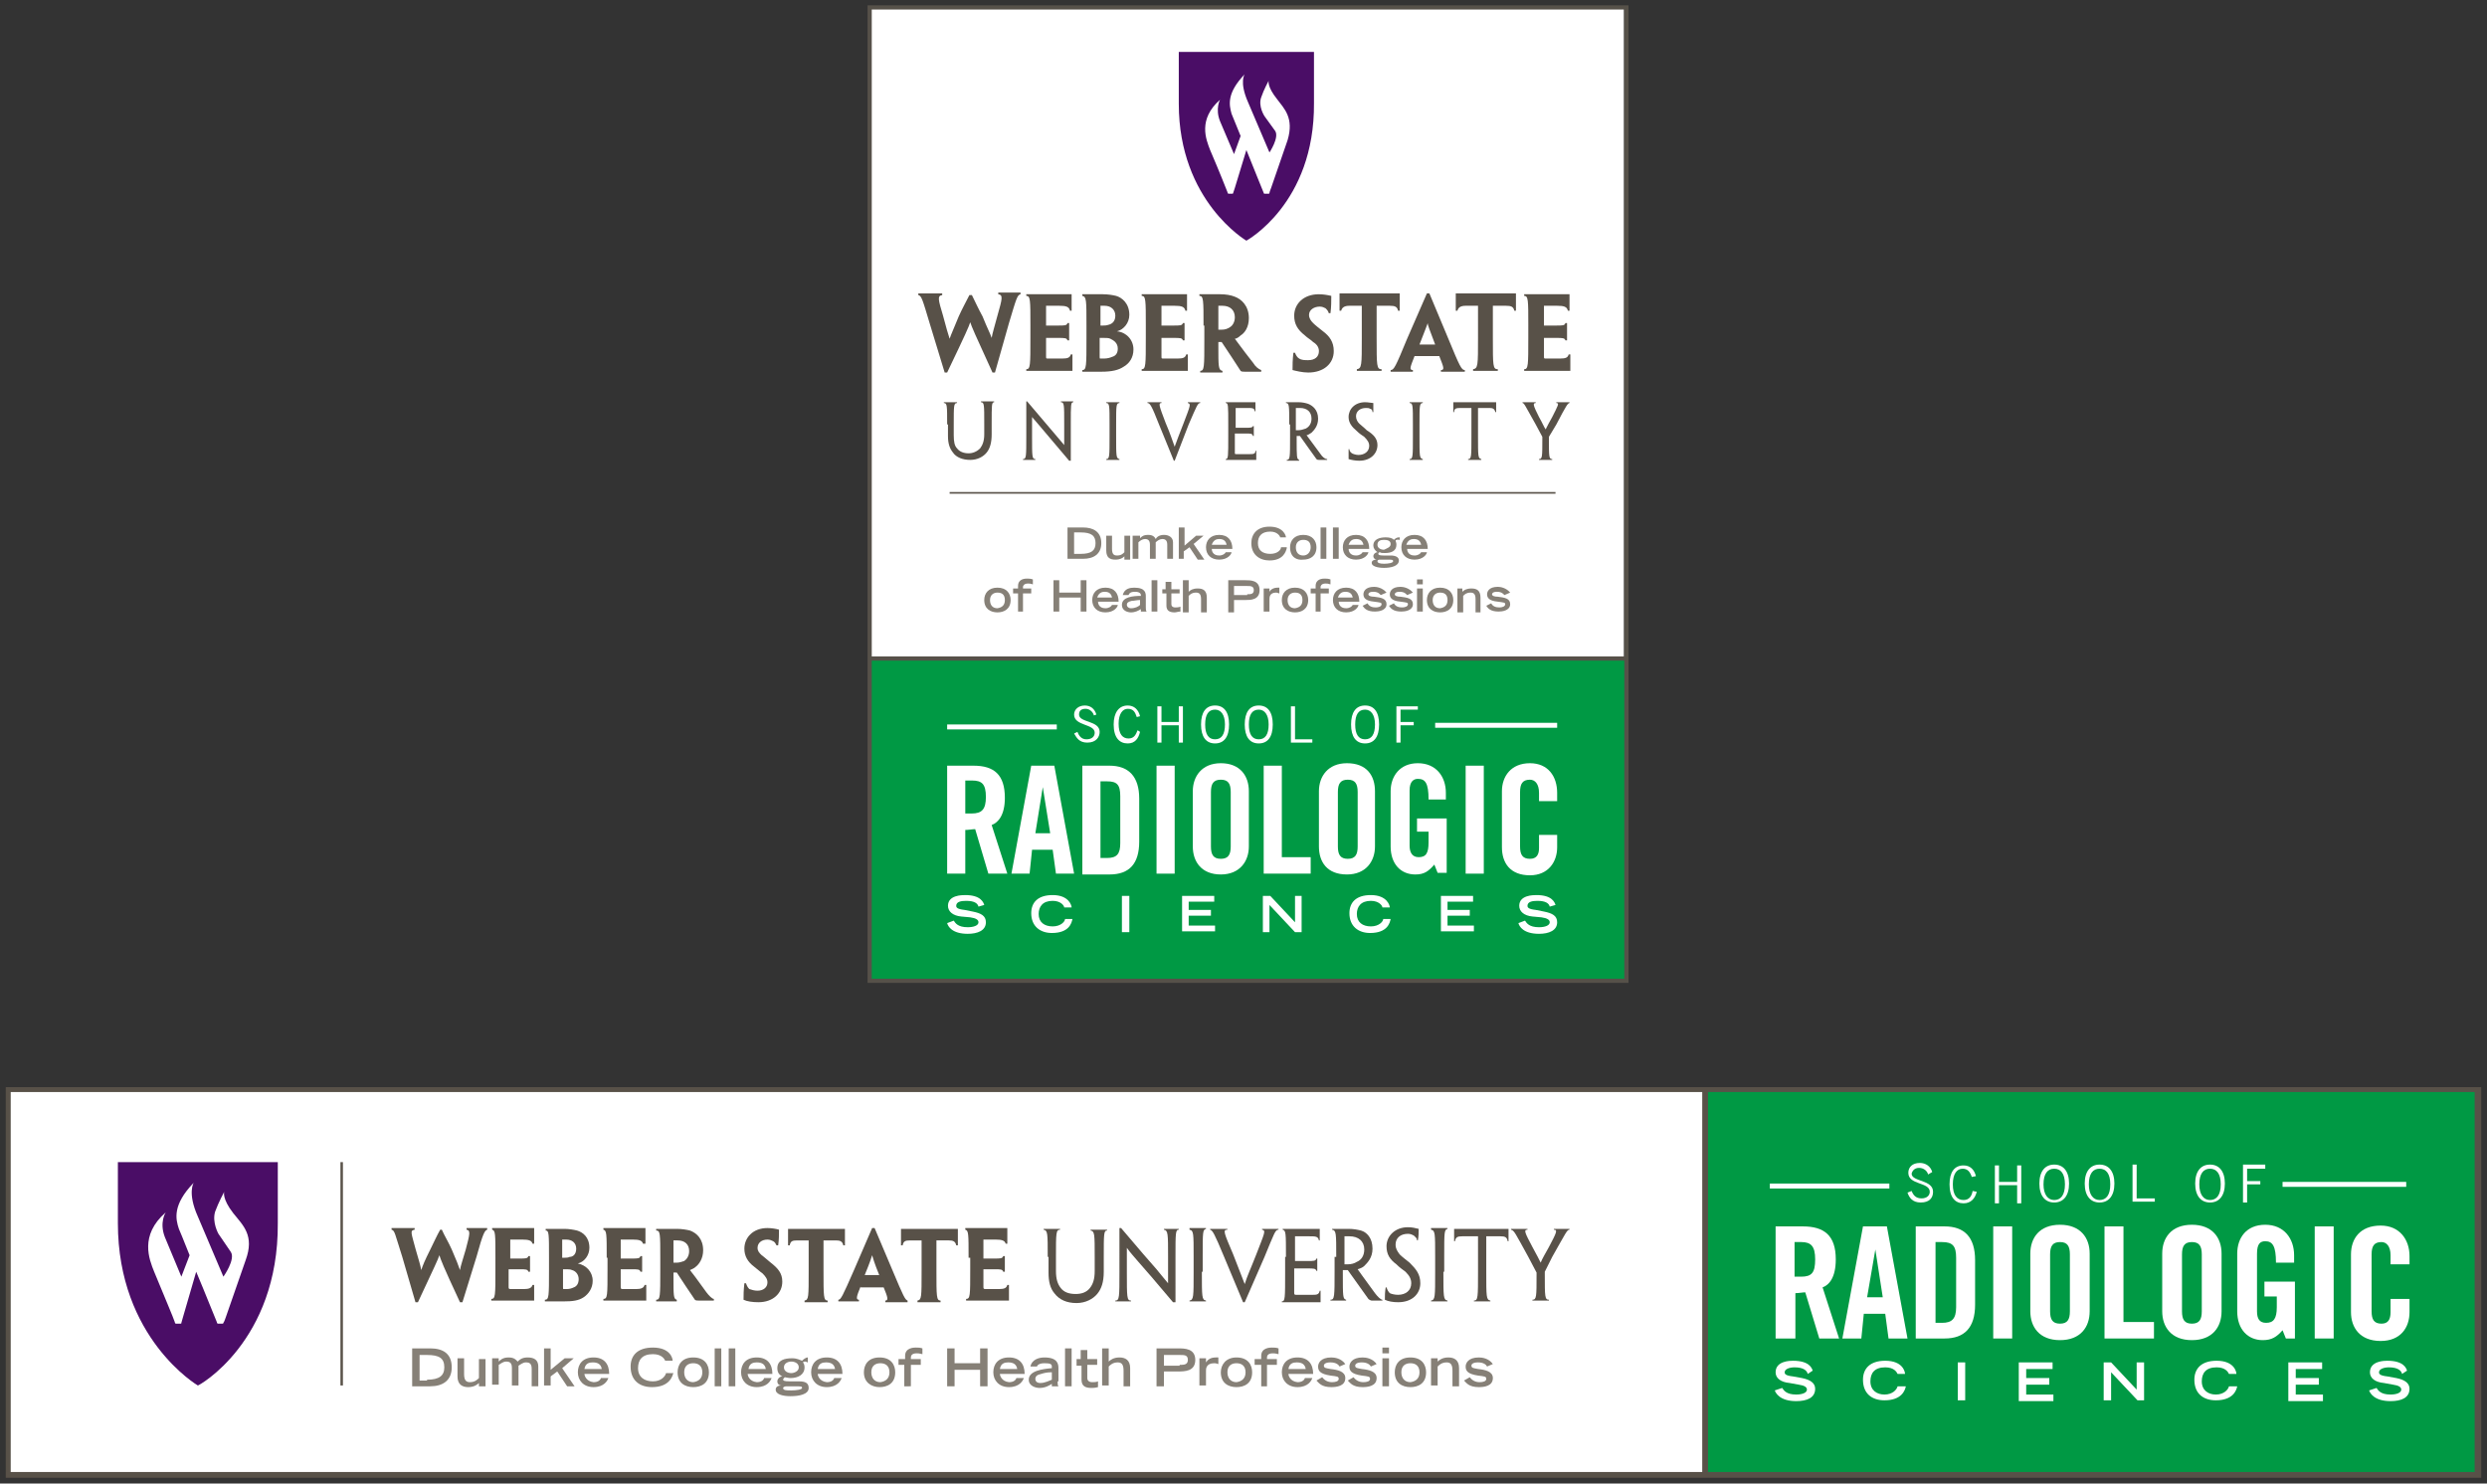 <?xml version="1.0" encoding="utf-8"?>
<!-- Generator: Adobe Illustrator 21.1.0, SVG Export Plug-In . SVG Version: 6.00 Build 0)  -->
<svg version="1.1" id="Layer_1" xmlns="http://www.w3.org/2000/svg" xmlns:xlink="http://www.w3.org/1999/xlink" x="0px" y="0px"
	 viewBox="0 0 301.7 180" style="enable-background:new 0 0 301.7 180;" xml:space="preserve">
<rect x="0" y="0" width="301.7" height="180" fill="#333333" stroke="none"/>
<style type="text/css">
	.st0{fill:#FFFFFF;}
	.st1{fill:#009944;}
	.st2{fill:#585148;}
	.st3{fill:#4A0D66;}
	.st4{fill:#868077;}
	.st5{fill:none;stroke:#565149;stroke-width:0.509;stroke-miterlimit:10;}
</style>
<g>
	<g>
		<rect x="1" y="132.2" class="st0" width="299.6" height="46.8"/>
	</g>
	<g>
		<rect x="206.8" y="132.2" class="st1" width="93.8" height="46.8"/>
	</g>
	<g>
		<g>
			<g>
				<g>
					<rect x="41.3" y="141" class="st2" width="0.3" height="27.1"/>
				</g>
			</g>
			<g>
				<path class="st3" d="M33.7,148.4V141H14.3v7.4c0,14,9.7,19.7,9.7,19.7l0,0C24,168.2,33.8,162.8,33.7,148.4L33.7,148.4z"/>
			</g>
			<g>
				<path class="st0" d="M28.3,147.2c-1.4-1.8-1.1-2.6-1.1-2.6s-0.7,1.3-1.1,2.4c-0.4,1.3,0.4,2.7,0.4,2.7l1.5,2.2
					c0.6,0.9-0.9,3-0.9,3l-3.1-7.3c-1.3-2.9-0.5-4.1-0.5-4.1c-2.6,2.7-2.2,4.4-1.8,5.6c0,0,0.6,1.4,1.3,3.2l-1,2.6l-2-4.8
					c-0.7-1.8,0.1-3,0.1-3c-3.2,2.8-2,5.7-1.4,7.2c1.4,3.4,2.3,5.5,2.5,6.1c0,0.1,0.1,0.2,0.1,0.2h0.6c0.1,0,0.1,0,0.1-0.1
					c0,0,0.2-0.7,0.2-0.7l1.6-5.5c1.1,2.6,2.4,5.9,2.5,6.1c0,0.1,0.1,0.2,0.1,0.2H27c0,0,0.1,0,0.1-0.1c0.1-0.1,0.3-0.7,0.3-0.7
					l2.4-6.9C30.9,149.9,29.5,148.7,28.3,147.2z"/>
			</g>
			<g>
				<g>
					<path class="st2" d="M56.1,158h-0.3c-2.1-4.5-2.3-5.1-2.5-5.7h0c-0.2,0.6-0.5,1.2-2.6,5.7h-0.3l-1.6-5.5
						c-0.9-2.8-0.9-3.2-1.3-3.3v-0.2c0.3,0,0.7,0,1.3,0c0.5,0,0.9,0,1.5,0v0.2c-0.6,0.1-0.4,0.4,0.1,2.3c0.4,1.4,0.6,2,0.7,2.6h0
						c0.2-0.6,0.4-1.1,1.1-2.5c0.4-0.8,0.8-1.7,1.2-2.4h0.2c0.3,0.7,0.8,1.5,1.2,2.4c0.6,1.4,0.8,1.9,1,2.5h0
						c0.1-0.6,0.3-1.1,0.7-2.5c0.5-1.9,0.6-2.3,0.1-2.4v-0.2c0.4,0,0.8,0,1.3,0c0.5,0,0.9,0,1.2,0v0.2c-0.3,0.1-0.5,0.4-1.3,3.3
						L56.1,158z"/>
				</g>
				<g>
					<path class="st2" d="M60.1,152.6c0-2.9,0-3.3-0.4-3.4v-0.2c0.4,0,1.3,0,2.4,0c1,0,2,0,2.7,0c0,0.5,0,1.1,0,1.9h-0.2
						c-0.1-0.4-0.5-0.5-1.2-0.5h-1.5v2.3H63c0.8,0,1,0,1.1-0.3h0.2c0,0.3,0,0.6,0,0.9c0,0.3,0,0.6,0,1h-0.2
						c-0.1-0.3-0.3-0.3-1.1-0.3h-1.3v2.1c0,0.2,0,0.3,0.2,0.3c0.6,0,1.2,0,1.7,0c0.5,0,0.9-0.1,1-0.5h0.2c0,0.8,0,1.3,0,1.9
						c-0.8,0-1.7,0-2.5,0c-1.2,0-2.3,0-2.7,0v-0.2c0.5,0,0.5-0.4,0.5-3.6V152.6z"/>
				</g>
				<g>
					<path class="st2" d="M71.9,155.4c0,0.9-0.5,1.6-1.1,2c-0.6,0.4-1.3,0.5-2.5,0.5c-0.4,0-0.8,0-1.2,0c-0.2,0-0.6,0-1,0v-0.2
						c0.5,0,0.5-0.4,0.5-3.6v-1.5c0-2.9,0-3.3-0.4-3.3v-0.2c0.3,0,0.7,0,1,0c0.3,0,0.8,0,1.3,0c0.5,0,1.1,0.1,1.5,0.2
						c0.7,0.2,1.5,0.8,1.5,2.1c0,0.9-0.6,1.7-1.4,1.9v0C71.1,153.5,71.9,154.3,71.9,155.4L71.9,155.4z M69.9,151.5
						c0-0.7-0.5-1.1-1.2-1.1c-0.2,0-0.4,0-0.5,0v2.2c0.1,0,0.2,0,0.3,0c0.2,0,0.4,0,0.6-0.1C69.5,152.5,69.9,152.2,69.9,151.5
						L69.9,151.5z M70.2,155.2c0-0.6-0.4-1-0.8-1.1c-0.2-0.1-0.5-0.1-0.7-0.1c-0.1,0-0.3,0-0.4,0v2.2c0,0.2,0,0.2,0.1,0.2
						c0.1,0,0.3,0,0.4,0c0.3,0,0.6-0.1,0.8-0.2C69.9,156.1,70.2,155.8,70.2,155.2L70.2,155.2z"/>
				</g>
				<g>
					<path class="st2" d="M73.6,152.6c0-2.9,0-3.3-0.4-3.4v-0.2c0.4,0,1.3,0,2.4,0c1,0,2,0,2.7,0c0,0.5,0,1.1,0,1.9H78
						c-0.1-0.4-0.5-0.5-1.2-0.5h-1.5v2.3h1.3c0.8,0,1,0,1.1-0.3h0.2c0,0.3,0,0.6,0,0.9c0,0.3,0,0.6,0,1h-0.2
						c-0.1-0.3-0.3-0.3-1.1-0.3h-1.3v2.1c0,0.2,0,0.3,0.2,0.3c0.6,0,1.2,0,1.7,0c0.5,0,0.9-0.1,1-0.5h0.2c0,0.8,0,1.3,0,1.9
						c-0.8,0-1.7,0-2.5,0c-1.2,0-2.3,0-2.7,0v-0.2c0.5,0,0.5-0.4,0.5-3.6V152.6z"/>
				</g>
				<g>
					<path class="st2" d="M80.1,152.6c0-2.9,0-3.3-0.5-3.3v-0.2c0.3,0,0.7,0,1.2,0c0.3,0,0.9,0,1.3,0c0.6,0,1.2,0.1,1.6,0.2
						c0.8,0.3,1.6,1,1.6,2.4c0,1-0.5,1.7-0.9,2c-0.2,0.2-0.5,0.3-0.7,0.4v0c0.4,0.5,0.7,0.9,2,2.7c0.3,0.4,0.7,0.8,0.9,0.8v0.2h-1
						h-0.8c-0.2,0-0.4,0-0.5-0.1c-0.7-1-1.4-2.1-2.2-3.3c-0.1,0-0.3,0-0.4,0v0.5c0,2.3,0,2.7,0.4,2.8v0.2c-0.3,0-0.8,0-1.2,0
						c-0.5,0-1,0-1.3,0v-0.2c0.5,0,0.5-0.4,0.5-3.6V152.6z M83.6,151.8c0-0.8-0.5-1.3-1.4-1.3c-0.2,0-0.4,0-0.5,0v2.7
						c0.1,0,0.2,0,0.4,0c0.3,0,0.6-0.1,0.9-0.2C83.3,152.8,83.6,152.4,83.6,151.8L83.6,151.8z"/>
				</g>
				<g>
					<path class="st2" d="M94.9,155.5c0,1.4-1.1,2.5-2.9,2.5c-0.7,0-1.4-0.1-1.8-0.3c0-0.6,0-1.1,0.1-2h0.2c0.1,0.3,0.2,0.5,0.4,0.7
						c0.3,0.1,0.6,0.2,1,0.2c0.7,0,1.2-0.4,1.2-1c0-0.4-0.2-0.7-0.6-1.1c-0.3-0.2-0.6-0.5-1-0.8c-0.8-0.6-1.2-1.3-1.2-2.2
						c0-1.3,1-2.5,2.8-2.5c0.5,0,1.1,0.1,1.4,0.2c0,0.6,0,1.2-0.1,1.9h-0.2c-0.1-0.2-0.2-0.4-0.4-0.5c-0.2-0.1-0.4-0.2-0.7-0.2
						c-0.7,0-1.2,0.4-1.2,1c0,0.4,0.2,0.6,0.5,0.9c0.3,0.2,0.6,0.5,1.1,0.9C94.4,153.9,94.9,154.5,94.9,155.5L94.9,155.5z"/>
				</g>
				<g>
					<path class="st2" d="M98.2,150.5h-1.5c-0.6,0-0.8,0.1-0.9,0.6h-0.2c0-0.7,0-1.4,0-2c0.9,0,2,0,2.8,0h1.3c1,0,2,0,2.8,0v2h-0.2
						c-0.1-0.5-0.4-0.6-0.9-0.6h-1.5v3.7c0,3.1,0,3.6,0.5,3.6v0.2c-0.4,0-0.9,0-1.4,0c-0.5,0-1.1,0-1.4,0v-0.2
						c0.5-0.1,0.5-0.4,0.5-3.6V150.5z"/>
				</g>
				<g>
					<path class="st2" d="M104.4,156.1c-0.5,1.2-0.6,1.6-0.2,1.6v0.2c-0.4,0-0.9,0-1.3,0c-0.6,0-1,0-1.2,0v-0.2
						c0.3,0,0.5-0.4,1.9-3.6l2.2-5.1h0.3l2.2,5.2c1.3,3.1,1.5,3.5,1.8,3.6v0.2c-0.3,0-0.7,0-1.2,0c-0.5,0-1,0-1.5,0v-0.2
						c0.4,0,0.3-0.4-0.2-1.6H104.4z M106.7,154.8L106.7,154.8c-0.7-1.7-0.8-2.2-0.9-2.5h0c-0.1,0.3-0.2,0.7-0.9,2.4l0,0H106.7z"/>
				</g>
				<g>
					<path class="st2" d="M111.9,150.5h-1.5c-0.6,0-0.8,0.1-0.9,0.6h-0.2c0-0.7,0-1.4,0-2c0.9,0,2,0,2.8,0h1.3c1,0,2,0,2.8,0v2H116
						c-0.1-0.5-0.4-0.6-0.9-0.6h-1.5v3.7c0,3.1,0,3.6,0.5,3.6v0.2c-0.4,0-0.9,0-1.4,0c-0.5,0-1.1,0-1.4,0v-0.2
						c0.5-0.1,0.5-0.4,0.5-3.6V150.5z"/>
				</g>
				<g>
					<path class="st2" d="M117.5,152.6c0-2.9,0-3.3-0.4-3.4v-0.2c0.4,0,1.3,0,2.4,0c1,0,2,0,2.7,0c0,0.5,0,1.1,0,1.9h-0.2
						c-0.1-0.4-0.5-0.5-1.2-0.5h-1.5v2.3h1.3c0.8,0,1,0,1.1-0.3h0.2c0,0.3,0,0.6,0,0.9c0,0.3,0,0.6,0,1h-0.2
						c-0.1-0.3-0.3-0.3-1.1-0.3h-1.3v2.1c0,0.2,0,0.3,0.2,0.3c0.6,0,1.2,0,1.7,0c0.6,0,0.9-0.1,1-0.5h0.2c0,0.8,0,1.3,0,1.9
						c-0.8,0-1.7,0-2.5,0c-1.2,0-2.3,0-2.7,0v-0.2c0.5,0,0.5-0.4,0.5-3.6V152.6z"/>
				</g>
				<g>
					<path class="st2" d="M127.1,152.5c0-2.9,0-3.2-0.5-3.3v-0.1c0.3,0,0.6,0,1,0c0.4,0,0.7,0,1,0v0.1c-0.5,0-0.5,0.4-0.5,3.3v1.7
						c0,1,0.2,1.6,0.6,2.1c0.4,0.5,1,0.7,1.8,0.7c0.7,0,1.3-0.2,1.7-0.7c0.4-0.5,0.6-1.1,0.6-2.1v-1.6c0-2.9,0-3.2-0.5-3.3v-0.1
						c0.3,0,0.6,0,1,0c0.4,0,0.7,0,1,0v0.1c-0.4,0-0.4,0.4-0.4,3.3v1.7c0,1.3-0.3,2.1-0.8,2.7c-0.5,0.6-1.4,1.1-2.5,1.1
						c-1.2,0-2.1-0.4-2.7-1.2c-0.5-0.6-0.7-1.4-0.7-2.5V152.5z"/>
				</g>
				<g>
					<path class="st2" d="M142.5,158h-0.2c-2.1-2.5-3.4-4-4.2-4.9c-0.5-0.6-0.9-1-1.4-1.7h0v3c0,3,0,3.4,0.5,3.4v0.1
						c-0.3,0-0.6,0-1,0c-0.4,0-0.6,0-0.9,0v-0.1c0.5,0,0.5-0.4,0.5-3.5V149h0.2c2.2,2.6,3.5,4.1,4.3,5c0.5,0.6,0.8,1,1.4,1.7h0v-3.2
						c0-2.8,0-3.2-0.5-3.3v-0.1c0.3,0,0.6,0,0.9,0c0.4,0,0.7,0,0.9,0v0.1c-0.4,0-0.4,0.4-0.4,3.3V158z"/>
				</g>
				<g>
					<path class="st2" d="M145.8,154.3c0,3.1,0,3.4,0.5,3.5v0.1c-0.3,0-0.6,0-1,0c-0.4,0-0.8,0-1,0v-0.1c0.5-0.1,0.5-0.4,0.5-3.5
						v-1.8c0-2.9,0-3.2-0.5-3.3v-0.2c0.2,0,0.6,0,1,0c0.4,0,0.8,0,1,0v0.1c-0.4,0.1-0.4,0.4-0.4,3.3V154.3z"/>
				</g>
				<g>
					<path class="st2" d="M151,158h-0.2l-2.3-5.5c-1.2-2.9-1.4-3.2-1.7-3.3v-0.1c0.2,0,0.5,0,1,0c0.4,0,0.8,0,1.1,0v0.1
						c-0.6,0-0.4,0.4,0.7,3c0.7,1.8,1,2.6,1.4,3.6h0c0.3-1,0.7-1.8,1.4-3.6c1-2.6,1.2-2.9,0.7-3v-0.1c0.3,0,0.7,0,1.1,0
						c0.4,0,0.7,0,0.9,0v0.1c-0.4,0-0.5,0.4-1.7,3.3L151,158z"/>
				</g>
				<g>
					<path class="st2" d="M156,152.5c0-2.9,0-3.2-0.4-3.3v-0.1c0.4,0,1.2,0,2.1,0c0.9,0,1.8,0,2.4,0c0,0.5,0,0.9,0,1.4H160
						c-0.1-0.5-0.4-0.5-1.2-0.5h-1.7v3h1.5c0.8,0,1,0,1.1-0.3h0.1c0,0.2,0,0.5,0,0.7c0,0.3,0,0.5,0,0.8h-0.1
						c-0.1-0.3-0.3-0.3-1.1-0.3h-1.6v2.9c0,0.2,0,0.3,0.2,0.3h2c0.5,0,0.8,0,0.9-0.5h0.1c0,0.4,0,0.9,0,1.4c-0.7,0-1.6,0-2.4,0
						c-1,0-1.8,0-2.3,0v-0.1c0.4,0,0.4-0.4,0.4-3.5V152.5z"/>
				</g>
				<g>
					<path class="st2" d="M162.1,152.5c0-2.9,0-3.2-0.5-3.3v-0.1c0.3,0,0.5,0,0.9,0c0.3,0,0.8,0,1.1,0c0.6,0,1.1,0.1,1.5,0.2
						c0.7,0.2,1.4,0.9,1.4,2.2c0,1.1-0.6,1.7-1,2.1c-0.2,0.2-0.5,0.3-0.8,0.4v0c0.2,0.3,0.5,0.7,2.1,2.9c0.3,0.4,0.7,0.8,0.9,0.8
						v0.1c-0.2,0-0.5,0-0.8,0c-0.2,0-0.3,0-0.5,0c-0.1,0-0.3-0.1-0.4-0.2c-0.7-1-1.5-2.1-2.5-3.5h-0.6v0.5c0,2.7,0,3,0.4,3.1v0.1
						c-0.3,0-0.6,0-0.9,0c-0.4,0-0.7,0-1,0v-0.1c0.5,0,0.5-0.4,0.5-3.5V152.5z M165.5,151.6c0-1-0.7-1.6-1.8-1.6c-0.2,0-0.5,0-0.6,0
						v3.4c0.1,0,0.3,0,0.4,0c0.4,0,0.8-0.1,1.1-0.3C165.1,152.9,165.5,152.4,165.5,151.6L165.5,151.6z"/>
				</g>
				<g>
					<path class="st2" d="M172.3,155.7c0,1.2-0.9,2.3-2.7,2.3c-0.6,0-1.2-0.1-1.6-0.3c0-0.5,0-0.9,0.1-1.5h0.1
						c0.1,0.3,0.2,0.5,0.4,0.7c0.2,0.1,0.6,0.2,1,0.2c0.9,0,1.6-0.5,1.6-1.4c0-0.5-0.2-0.9-0.7-1.4c-0.4-0.3-0.7-0.5-1.1-0.9
						c-0.8-0.6-1.2-1.2-1.2-2.2c0-1.2,1-2.3,2.6-2.3c0.5,0,0.9,0.1,1.3,0.2c0,0.5,0,0.9-0.1,1.4h-0.1c0-0.3-0.2-0.4-0.4-0.6
						c-0.2-0.1-0.4-0.2-0.7-0.2c-0.9,0-1.5,0.5-1.5,1.3c0,0.5,0.2,0.8,0.5,1.2c0.3,0.3,0.7,0.6,1.2,1
						C171.8,154,172.3,154.6,172.3,155.7L172.3,155.7z"/>
				</g>
				<g>
					<path class="st2" d="M175.1,154.3c0,3.1,0,3.4,0.5,3.5v0.1c-0.3,0-0.6,0-1,0c-0.4,0-0.8,0-1,0v-0.1c0.5-0.1,0.5-0.4,0.5-3.5
						v-1.8c0-2.9,0-3.2-0.5-3.3v-0.2c0.2,0,0.6,0,1,0c0.4,0,0.8,0,1,0v0.1c-0.4,0.1-0.4,0.4-0.4,3.3V154.3z"/>
				</g>
				<g>
					<path class="st2" d="M179.1,150h-1.7c-0.6,0-0.8,0.1-0.9,0.6h-0.1v-1.5c0.9,0,2,0,2.8,0h1c0.9,0,2,0,2.8,0v1.5h-0.1
						c-0.1-0.5-0.3-0.6-0.9-0.6h-1.7v4.3c0,3.1,0,3.4,0.5,3.5v0.1c-0.3,0-0.6,0-1,0c-0.4,0-0.8,0-1,0v-0.1c0.5,0,0.5-0.4,0.5-3.5
						V150z"/>
				</g>
				<g>
					<path class="st2" d="M187.4,154.3v0.4c0,2.6,0,3,0.5,3v0.1c-0.3,0-0.6,0-1,0c-0.4,0-0.8,0-1,0v-0.1c0.5,0,0.5-0.4,0.5-3v-0.3
						l-1-1.9c-1.6-2.9-1.7-3.2-2.1-3.3v-0.1c0.1,0,0.5,0,0.9,0c0.4,0,0.8,0,1.1,0v0.1c-0.5,0-0.3,0.4,0.6,2.1c0.5,0.9,0.8,1.5,1,1.9
						h0c0.2-0.5,0.5-1,1-1.9c0.9-1.7,1.1-2.1,0.6-2.1v-0.1c0.3,0,0.7,0,1.1,0c0.4,0,0.7,0,0.8,0v0.1c-0.3,0-0.4,0.3-2.1,3.3
						L187.4,154.3z"/>
				</g>
			</g>
			<g>
				<g>
					<path class="st4" d="M50,163.6h2.2c1.5,0,2.6,0.6,2.6,2.3c0,1.6-1.1,2.3-2.6,2.3H50V163.6z M51.8,167.4c1.5,0,2.1-0.5,2.1-1.5
						c0-1.1-0.6-1.5-2.1-1.5h-0.9v3.1H51.8z"/>
				</g>
				<g>
					<path class="st4" d="M58.9,168.2h-0.8v-0.4c-0.2,0.2-0.6,0.5-1.3,0.5c-0.7,0-1.3-0.3-1.3-1.3v-2.2h0.8v1.9c0,0.7,0.2,1,0.7,1
						c0.6,0,0.9-0.3,1.1-0.5v-2.3h0.8V168.2z"/>
				</g>
				<g>
					<path class="st4" d="M59.7,164.8h0.8v0.4c0.2-0.2,0.5-0.5,1.2-0.5c0.7,0,0.9,0.3,1.1,0.5c0.2-0.2,0.5-0.5,1.2-0.5
						c0.8,0,1.3,0.3,1.3,1.1v2.4h-0.8v-2.1c0-0.6-0.2-0.8-0.7-0.8c-0.4,0-0.7,0.3-0.9,0.4v2.4h-0.8v-2.1c0-0.6-0.2-0.8-0.7-0.8
						c-0.4,0-0.7,0.3-0.9,0.4v2.4h-0.8V164.8z"/>
				</g>
				<g>
					<path class="st4" d="M66,163.6h0.8v2.6l1.7-1.4h1.1l-1.4,1.2l1.5,2.2h-0.9l-1.2-1.8l-0.8,0.6v1.1H66V163.6z"/>
				</g>
				<g>
					<path class="st4" d="M73.8,167.2c-0.1,0.3-0.5,1.1-1.8,1.1c-1.2,0-1.9-0.8-1.9-1.8c0-1,0.6-1.8,1.9-1.8c1.3,0,1.9,0.8,1.9,2h-3
						c0,0.2,0.2,0.9,1.1,1c0.5,0,0.8-0.2,0.9-0.5H73.8z M73,166.1c-0.1-0.6-0.5-0.8-1.1-0.8c-0.4,0-0.9,0.1-1,0.8H73z"/>
				</g>
				<g>
					<path class="st4" d="M81.7,166.5c-0.1,0.5-0.5,1.8-2.6,1.8c-1.5,0-2.6-0.8-2.6-2.5c0-1.3,0.8-2.3,2.7-2.3
						c2.1,0,2.4,1.3,2.4,1.6h-0.9c-0.1-0.2-0.4-0.8-1.5-0.8c-1.3,0-1.8,0.7-1.8,1.7c0,1.1,0.8,1.6,1.8,1.6c1,0,1.5-0.6,1.6-1H81.7z"
						/>
				</g>
				<g>
					<path class="st4" d="M82.2,166.5c0-0.9,0.5-1.8,1.9-1.8c1.4,0,1.9,0.9,1.9,1.8c0,1.4-1,1.8-1.9,1.8
						C83.1,168.3,82.2,167.8,82.2,166.5z M85.2,166.5c0-0.8-0.5-1.1-1.1-1.1c-0.6,0-1.1,0.3-1.1,1.1c0,0.7,0.4,1.2,1.1,1.2
						C84.8,167.6,85.2,167.2,85.2,166.5z"/>
				</g>
				<g>
					<path class="st4" d="M86.7,163.6h0.8v4.6h-0.8V163.6z"/>
				</g>
				<g>
					<path class="st4" d="M88.4,163.6h0.8v4.6h-0.8V163.6z"/>
				</g>
				<g>
					<path class="st4" d="M93.6,167.2c-0.1,0.3-0.5,1.1-1.8,1.1c-1.2,0-1.9-0.8-1.9-1.8c0-1,0.6-1.8,1.9-1.8c1.3,0,1.9,0.8,1.9,2h-3
						c0,0.2,0.2,0.9,1.1,1c0.5,0,0.8-0.2,0.9-0.5H93.6z M92.9,166.1c-0.1-0.6-0.5-0.8-1.1-0.8c-0.4,0-0.9,0.1-1,0.8H92.9z"/>
				</g>
				<g>
					<path class="st4" d="M98,165.3c-0.1,0-0.2-0.1-0.3-0.1c-0.1,0-0.2,0-0.3,0.1c0.1,0.1,0.2,0.3,0.2,0.6c0,0.9-0.8,1.3-1.7,1.3
						c-0.3,0-0.6-0.1-0.7-0.1c-0.1,0.1-0.2,0.2-0.2,0.3c0,0.1,0.1,0.2,0.8,0.2h1.1c0.8,0,1.2,0.2,1.2,0.8c0,0.8-1.2,1-2.2,1
						c-0.9,0-1.8-0.2-1.8-0.8c0-0.4,0.4-0.5,0.7-0.5v0c-0.3,0-0.5-0.2-0.5-0.5c0-0.3,0.3-0.6,0.6-0.6v0c-0.4-0.2-0.6-0.5-0.6-1
						c0-1,0.9-1.2,1.8-1.2c0.6,0,0.9,0.2,1.2,0.3c0.1-0.1,0.4-0.4,0.7-0.4H98V165.3z M95.4,168.2c-0.2,0-0.4,0.1-0.4,0.2
						c0,0.3,0.4,0.3,1,0.3c0.6,0,1.3-0.1,1.3-0.3c0-0.2-0.1-0.2-1-0.2H95.4z M96.9,165.9c0-0.5-0.5-0.7-0.9-0.7
						c-0.4,0-0.9,0.2-0.9,0.7c0,0.5,0.5,0.7,0.9,0.7C96.3,166.6,96.9,166.4,96.9,165.9z"/>
				</g>
				<g>
					<path class="st4" d="M102.1,167.2c-0.1,0.3-0.5,1.1-1.8,1.1c-1.2,0-1.9-0.8-1.9-1.8c0-1,0.6-1.8,1.9-1.8c1.3,0,1.9,0.8,1.9,2
						h-3c0,0.2,0.2,0.9,1.1,1c0.5,0,0.8-0.2,0.9-0.5H102.1z M101.3,166.1c-0.1-0.6-0.5-0.8-1.1-0.8c-0.4,0-0.9,0.1-1,0.8H101.3z"/>
				</g>
				<g>
					<path class="st4" d="M104.8,166.5c0-0.9,0.5-1.8,1.9-1.8c1.4,0,1.9,0.9,1.9,1.8c0,1.4-1,1.8-1.9,1.8
						C105.8,168.3,104.8,167.8,104.8,166.5z M107.9,166.5c0-0.8-0.5-1.1-1.1-1.1c-0.6,0-1.1,0.3-1.1,1.1c0,0.7,0.4,1.2,1.1,1.2
						C107.5,167.6,107.9,167.2,107.9,166.5z"/>
				</g>
				<g>
					<path class="st4" d="M109.7,168.2v-2.6H109v-0.7h0.8v-0.4c0-1,1.1-1,1.3-1c0.3,0,0.5,0,0.8,0.1v0.7c-0.4-0.1-0.5-0.1-0.7-0.1
						c-0.6,0-0.7,0.3-0.7,0.5v0.2h1.2v0.7h-1.2v2.6H109.7z"/>
				</g>
				<g>
					<path class="st4" d="M114.9,163.6h0.9v1.8h3.1v-1.8h0.9v4.6h-0.9v-2h-3.1v2h-0.9V163.6z"/>
				</g>
				<g>
					<path class="st4" d="M124.2,167.2c-0.1,0.3-0.5,1.1-1.8,1.1c-1.2,0-1.9-0.8-1.9-1.8c0-1,0.6-1.8,1.9-1.8c1.3,0,1.9,0.8,1.9,2
						h-3c0,0.2,0.2,0.9,1.1,1c0.5,0,0.8-0.2,0.9-0.5H124.2z M123.4,166.1c-0.1-0.6-0.5-0.8-1.1-0.8c-0.4,0-0.9,0.1-1,0.8H123.4z"/>
				</g>
				<g>
					<path class="st4" d="M128.3,167.6c0,0.2,0,0.5,0.1,0.6h-0.8c0-0.1,0-0.2,0-0.3c-0.3,0.2-0.8,0.5-1.5,0.5c-0.4,0-1.3-0.2-1.3-1
						c0-1.1,1.7-1.3,2.8-1.4v-0.2c0-0.3-0.2-0.4-0.9-0.4c-0.7,0-0.9,0.3-0.9,0.4h-0.8c0.2-0.9,1.1-1.1,1.7-1.1
						c1.6,0,1.7,0.8,1.7,1.3V167.6z M127.5,166.5c-0.5,0-0.9,0.1-1.2,0.2c-0.5,0.1-0.7,0.3-0.7,0.6c0,0.3,0.2,0.5,0.6,0.5
						c0.6,0,1.1-0.3,1.4-0.4V166.5z"/>
				</g>
				<g>
					<path class="st4" d="M129.2,163.6h0.8v4.6h-0.8V163.6z"/>
				</g>
				<g>
					<path class="st4" d="M130.5,164.9h0.6v-1.1h0.8v1.1h1.2v0.7h-1.2v1.6c0,0.2,0.1,0.5,0.6,0.5c0.2,0,0.5,0,0.7-0.1v0.7
						c-0.4,0.1-0.6,0.1-0.8,0.1c-0.7,0-1.2-0.2-1.2-1v-1.7h-0.6V164.9z"/>
				</g>
				<g>
					<path class="st4" d="M133.7,163.6h0.8v1.6c0.2-0.2,0.6-0.5,1.3-0.5c0.7,0,1.3,0.3,1.3,1.3v2.2h-0.8v-1.9c0-0.7-0.2-1-0.7-1
						c-0.6,0-0.9,0.3-1.1,0.5v2.3h-0.8V163.6z"/>
				</g>
				<g>
					<path class="st4" d="M140.3,163.6h2.6c0.8,0,2.1,0,2.1,1.4c0,1.4-1.3,1.4-2.1,1.4h-1.7v1.8h-0.9V163.6z M143.1,165.6
						c0.5,0,1,0,1-0.6c0-0.6-0.4-0.6-1-0.6h-1.9v1.3H143.1z"/>
				</g>
				<g>
					<path class="st4" d="M145.5,164.8h0.8v0.5h0c0.2-0.3,0.5-0.6,1.2-0.6c0.1,0,0.2,0,0.3,0v0.8c-0.1,0-0.2-0.1-0.5-0.1
						c-1,0-1,0.7-1,0.9v1.8h-0.8V164.8z"/>
				</g>
				<g>
					<path class="st4" d="M148.1,166.5c0-0.9,0.6-1.8,1.9-1.8c1.4,0,1.9,0.9,1.9,1.8c0,1.4-1,1.8-1.9,1.8
						C149,168.3,148.1,167.8,148.1,166.5z M151.1,166.5c0-0.8-0.5-1.1-1.1-1.1c-0.6,0-1.1,0.3-1.1,1.1c0,0.7,0.4,1.2,1.1,1.2
						C150.7,167.6,151.1,167.2,151.1,166.5z"/>
				</g>
				<g>
					<path class="st4" d="M153,168.2v-2.6h-0.8v-0.7h0.8v-0.4c0-1,1.1-1,1.3-1c0.3,0,0.5,0,0.8,0.1v0.7c-0.4-0.1-0.5-0.1-0.7-0.1
						c-0.6,0-0.7,0.3-0.7,0.5v0.2h1.2v0.7h-1.2v2.6H153z"/>
				</g>
				<g>
					<path class="st4" d="M159.2,167.2c-0.1,0.3-0.5,1.1-1.8,1.1c-1.2,0-1.9-0.8-1.9-1.8c0-1,0.6-1.8,1.9-1.8c1.3,0,1.9,0.8,1.9,2
						h-3c0,0.2,0.2,0.9,1.1,1c0.5,0,0.8-0.2,0.9-0.5H159.2z M158.4,166.1c-0.1-0.6-0.5-0.8-1.1-0.8c-0.4,0-0.9,0.1-1,0.8H158.4z"/>
				</g>
				<g>
					<path class="st4" d="M162.5,165.8c-0.1-0.2-0.4-0.5-1.1-0.5c-0.6,0-0.8,0.2-0.8,0.4c0,0.3,0.3,0.3,0.8,0.4
						c0.9,0.1,1.8,0.3,1.8,1.1c0,1-1.1,1.1-1.7,1.1c-1.2,0-1.5-0.5-1.8-0.8l0.7-0.4c0.3,0.4,0.7,0.6,1.2,0.6c0.4,0,0.8-0.1,0.8-0.4
						c0-0.3-0.2-0.3-1-0.4c-1.3-0.2-1.5-0.6-1.5-1.1c0-0.4,0.3-1.1,1.6-1.1c0.4,0,1.2,0.1,1.7,0.8L162.5,165.8z"/>
				</g>
				<g>
					<path class="st4" d="M166.3,165.8c-0.1-0.2-0.4-0.5-1.1-0.5c-0.6,0-0.8,0.2-0.8,0.4c0,0.3,0.3,0.3,0.8,0.4
						c0.9,0.1,1.8,0.3,1.8,1.1c0,1-1.1,1.1-1.7,1.1c-1.2,0-1.5-0.5-1.8-0.8l0.7-0.4c0.3,0.4,0.7,0.6,1.2,0.6c0.4,0,0.8-0.1,0.8-0.4
						c0-0.3-0.2-0.3-1-0.4c-1.3-0.2-1.5-0.6-1.5-1.1c0-0.4,0.3-1.1,1.6-1.1c0.4,0,1.2,0.1,1.7,0.8L166.3,165.8z"/>
				</g>
				<g>
					<path class="st4" d="M167.7,163.5h0.8v0.7h-0.8V163.5z M167.7,164.8h0.8v3.4h-0.8V164.8z"/>
				</g>
				<g>
					<path class="st4" d="M169.2,166.5c0-0.9,0.5-1.8,1.9-1.8c1.4,0,1.9,0.9,1.9,1.8c0,1.4-1,1.8-1.9,1.8
						C170.1,168.3,169.2,167.8,169.2,166.5z M172.2,166.5c0-0.8-0.5-1.1-1.1-1.1c-0.6,0-1.1,0.3-1.1,1.1c0,0.7,0.4,1.2,1.1,1.2
						C171.8,167.6,172.2,167.2,172.2,166.5z"/>
				</g>
				<g>
					<path class="st4" d="M173.6,164.8h0.8v0.4c0.2-0.2,0.6-0.5,1.3-0.5c0.7,0,1.3,0.3,1.3,1.3v2.2h-0.8v-1.9c0-0.7-0.2-1-0.7-1
						c-0.6,0-0.9,0.3-1.1,0.5v2.3h-0.8V164.8z"/>
				</g>
				<g>
					<path class="st4" d="M180.4,165.8c-0.1-0.2-0.4-0.5-1.1-0.5c-0.6,0-0.8,0.2-0.8,0.4c0,0.3,0.3,0.3,0.8,0.4
						c0.9,0.1,1.8,0.3,1.8,1.1c0,1-1.1,1.1-1.7,1.1c-1.2,0-1.5-0.5-1.8-0.8l0.7-0.4c0.3,0.4,0.7,0.6,1.2,0.6c0.4,0,0.8-0.1,0.8-0.4
						c0-0.3-0.2-0.3-1-0.4c-1.3-0.2-1.5-0.6-1.5-1.1c0-0.4,0.3-1.1,1.6-1.1c0.4,0,1.2,0.1,1.7,0.8L180.4,165.8z"/>
				</g>
			</g>
		</g>
	</g>
	<g>
		<path class="st2" d="M300.9,179.3H0.7v-47.4h300.3V179.3z M1.3,178.6h298.9v-46.1H1.3V178.6z"/>
	</g>
	<g>
		<rect x="206.5" y="132.2" class="st2" width="0.7" height="46.8"/>
	</g>
	<g>
		<g>
			<g>
				<rect x="214.7" y="143.6" class="st0" width="14.5" height="0.6"/>
			</g>
		</g>
		<g>
			<g>
				<rect x="276.9" y="143.4" class="st0" width="15" height="0.6"/>
			</g>
		</g>
		<g>
			<path class="st0" d="M233.9,142.5c-0.1-0.4-0.5-0.8-1.1-0.8c-0.5,0-0.8,0.3-0.9,0.7c0,1,2.6,0.7,2.6,2.2c0,0.7-0.4,1.3-1.5,1.3
				c-1,0-1.4-0.6-1.6-1.2l0.5-0.2c0.2,0.5,0.5,0.9,1.2,0.9s1-0.4,1-0.8c0-1.2-2.6-0.8-2.6-2.3c0-0.7,0.5-1.2,1.4-1.2
				c0.7,0,1.3,0.4,1.5,1.1L233.9,142.5z"/>
			<path class="st0" d="M239.8,144.6c-0.2,0.8-0.7,1.4-1.6,1.4c-1,0-1.7-0.7-1.7-2.3c0-1.5,0.6-2.3,1.7-2.3c0.8,0,1.3,0.5,1.5,1.3
				l-0.5,0.1c-0.2-0.6-0.5-1-1.1-1c-0.7,0-1.2,0.6-1.2,1.9c0,1.3,0.5,1.9,1.3,1.9c0.7,0,1-0.5,1.1-1.1L239.8,144.6z"/>
			<path class="st0" d="M245.2,141.4v4.6h-0.5v-2.2h-2.2v2.2H242v-4.6h0.5v2h2.2v-2H245.2z"/>
			<path class="st0" d="M249.2,141.3c1.1,0,1.8,0.8,1.8,2.3c0,1.5-0.7,2.3-1.8,2.3s-1.8-0.8-1.8-2.3
				C247.4,142.1,248.1,141.3,249.2,141.3z M249.2,145.6c0.8,0,1.3-0.6,1.3-1.9c0-1.3-0.5-1.9-1.3-1.9c-0.8,0-1.3,0.6-1.3,1.9
				C247.9,144.9,248.4,145.6,249.2,145.6z"/>
			<path class="st0" d="M254.7,141.3c1.1,0,1.8,0.8,1.8,2.3c0,1.5-0.7,2.3-1.8,2.3c-1.1,0-1.8-0.8-1.8-2.3
				C252.9,142.1,253.6,141.3,254.7,141.3z M254.7,145.6c0.8,0,1.3-0.6,1.3-1.9c0-1.3-0.5-1.9-1.3-1.9c-0.8,0-1.3,0.6-1.3,1.9
				C253.4,144.9,253.9,145.6,254.7,145.6z"/>
			<path class="st0" d="M258.7,145.9v-4.6h0.5v4.1h2.2v0.4H258.7z"/>
			<path class="st0" d="M268.1,141.3c1.1,0,1.8,0.8,1.8,2.3c0,1.5-0.7,2.3-1.8,2.3s-1.8-0.8-1.8-2.3
				C266.3,142.1,267,141.3,268.1,141.3z M268.1,145.6c0.8,0,1.3-0.6,1.3-1.9c0-1.3-0.5-1.9-1.3-1.9c-0.8,0-1.3,0.6-1.3,1.9
				C266.8,144.9,267.3,145.6,268.1,145.6z"/>
			<path class="st0" d="M274.8,141.4v0.4h-2.2v1.5h1.6v0.4h-1.6v2.2h-0.5v-4.6H274.8z"/>
		</g>
		<g>
			<path class="st0" d="M217.7,162.4h-2.3v-13.6h3.3c2.6,0,4,1.1,4,4c0,2.2-0.8,3.1-1.6,3.4l2,6.2h-2.4l-1.7-5.6
				c-0.3,0-0.8,0.1-1.2,0.1V162.4z M217.7,154.9h0.8c1.3,0,1.7-0.5,1.7-2.1c0-1.6-0.5-2.1-1.7-2.1h-0.8V154.9z"/>
			<path class="st0" d="M225.8,162.4h-2.3l2.5-13.6h2.9l2.5,13.6h-2.3l-0.4-3h-2.6L225.8,162.4z M226.5,157.4h1.9l-0.9-5.8h0
				L226.5,157.4z"/>
			<path class="st0" d="M232.4,148.8h3.5c2.4,0,3.7,1.3,3.7,4.1v5.4c0,2.8-1.3,4.1-3.7,4.1h-3.5V148.8z M234.8,160.5h0.8
				c1.2,0,1.7-0.5,1.7-1.9v-6c0-1.4-0.4-1.9-1.7-1.9h-0.8V160.5z"/>
			<path class="st0" d="M241.8,162.4v-13.6h2.3v13.6H241.8z"/>
			<path class="st0" d="M246.3,152.1c0-1.9,1.1-3.5,3.6-3.5s3.6,1.6,3.6,3.5v7c0,1.9-1.1,3.5-3.6,3.5s-3.6-1.6-3.6-3.5V152.1z
				 M248.7,159.1c0,1,0.3,1.5,1.2,1.5c0.9,0,1.2-0.5,1.2-1.5v-6.9c0-1-0.3-1.5-1.2-1.5c-0.9,0-1.2,0.5-1.2,1.5V159.1z"/>
			<path class="st0" d="M255.3,162.4v-13.6h2.3v11.6h3.7v2H255.3z"/>
			<path class="st0" d="M262.3,152.1c0-1.9,1.1-3.5,3.6-3.5s3.6,1.6,3.6,3.5v7c0,1.9-1.1,3.5-3.6,3.5s-3.6-1.6-3.6-3.5V152.1z
				 M264.7,159.1c0,1,0.3,1.5,1.2,1.5c0.9,0,1.2-0.5,1.2-1.5v-6.9c0-1-0.3-1.5-1.2-1.5c-0.9,0-1.2,0.5-1.2,1.5V159.1z"/>
			<path class="st0" d="M274.6,155.5h3.8v6.9h-1.1l-0.4-1c-0.7,0.8-1.3,1.2-2.4,1.2c-1.8,0-3.1-1.3-3.1-3.5v-7
				c0-1.9,1.1-3.5,3.4-3.5c2.3,0,3.5,1.7,3.5,3.7v0.9h-2.2c0-2-0.4-2.6-1.3-2.6c-0.6,0-1,0.3-1,1.5v7c0,0.9,0.3,1.4,1.1,1.4
				c0.9,0,1.3-0.5,1.3-1.9v-1.3h-1.5V155.5z"/>
			<path class="st0" d="M280.8,162.4v-13.6h2.3v13.6H280.8z"/>
			<path class="st0" d="M290,153.4v-1.1c0-1.1-0.5-1.6-1.1-1.6c-0.9,0-1.2,0.5-1.2,1.5v6.9c0,1,0.3,1.5,1.2,1.5
				c0.8,0,1.1-0.5,1.1-1.4v-1.6h2.3v1.6c0,1.9-1.1,3.5-3.5,3.5c-2.5,0-3.6-1.6-3.6-3.5v-7c0-1.9,1.1-3.5,3.6-3.5
				c2.3,0,3.5,1.7,3.5,3.7v1H290z"/>
		</g>
		<g>
			<path class="st0" d="M219.3,166.7c-0.1-0.4-0.5-0.8-1.6-0.8c-0.6,0-1.2,0.2-1.2,0.6c0,0.2,0.1,0.4,1,0.5l1.1,0.2
				c1,0.2,1.6,0.6,1.6,1.3c0,1.1-1,1.5-2.3,1.5c-2,0-2.5-1-2.6-1.3l0.9-0.3c0.2,0.3,0.5,0.8,1.7,0.8c0.7,0,1.3-0.2,1.3-0.6
				c0-0.3-0.3-0.5-1-0.6l-1.1-0.2c-1.1-0.1-1.7-0.6-1.7-1.3c0-1.4,1.8-1.4,2.1-1.4c2,0,2.3,0.9,2.4,1.2L219.3,166.7z"/>
			<path class="st0" d="M231.2,168.2c-0.1,0.5-0.5,1.7-2.6,1.7c-1.5,0-2.6-0.8-2.6-2.5c0-1.3,0.8-2.3,2.7-2.3c2.1,0,2.4,1.3,2.4,1.6
				h-0.9c-0.1-0.2-0.4-0.8-1.5-0.8c-1.3,0-1.8,0.7-1.8,1.7c0,1.1,0.8,1.6,1.7,1.6c1,0,1.5-0.6,1.6-1H231.2z"/>
			<path class="st0" d="M237.5,165.3h0.9v4.6h-0.9V165.3z"/>
			<path class="st0" d="M244.9,165.3h4.1v0.8h-3.2v1.1h2.8v0.8h-2.8v1.2h3.3v0.8h-4.2V165.3z"/>
			<path class="st0" d="M255.2,165.3h0.9l3.1,3.3v-3.3h0.9v4.6h-0.8l-3.2-3.4v3.4h-0.9V165.3z"/>
			<path class="st0" d="M271.4,168.2c-0.1,0.5-0.5,1.7-2.6,1.7c-1.5,0-2.6-0.8-2.6-2.5c0-1.3,0.8-2.3,2.7-2.3c2.1,0,2.4,1.3,2.4,1.6
				h-0.9c-0.1-0.2-0.4-0.8-1.5-0.8c-1.3,0-1.8,0.7-1.8,1.7c0,1.1,0.8,1.6,1.7,1.6c1,0,1.5-0.6,1.6-1H271.4z"/>
			<path class="st0" d="M277.6,165.3h4.1v0.8h-3.2v1.1h2.8v0.8h-2.8v1.2h3.3v0.8h-4.2V165.3z"/>
			<path class="st0" d="M291.4,166.7c-0.1-0.4-0.5-0.8-1.6-0.8c-0.6,0-1.2,0.2-1.2,0.6c0,0.2,0.1,0.4,1,0.5l1.1,0.2
				c1,0.2,1.6,0.6,1.6,1.3c0,1.1-1,1.5-2.3,1.5c-2,0-2.5-1-2.6-1.3l0.9-0.3c0.2,0.3,0.5,0.8,1.7,0.8c0.7,0,1.3-0.2,1.3-0.6
				c0-0.3-0.3-0.5-1-0.6l-1.1-0.2c-1.1-0.1-1.7-0.6-1.7-1.3c0-1.4,1.8-1.4,2.1-1.4c2,0,2.3,0.9,2.4,1.2L291.4,166.7z"/>
		</g>
	</g>
</g>
<rect id="XMLID_3598_" x="105.5" y="79.9" class="st1" width="91.8" height="39.1"/>
<rect x="105.6" y="0.9" class="st0" width="91.4" height="79"/>
<line id="XMLID_3597_" class="st5" x1="105.4" y1="79.9" x2="197.2" y2="79.9"/>
<rect id="XMLID_3596_" x="105.5" y="0.9" class="st5" width="91.8" height="118.1"/>
<g>
	<g>
		<path class="st4" d="M129.6,64h1.8c1.2,0,2.2,0.5,2.2,1.9c0,1.3-0.9,1.9-2.2,1.9h-1.9V64z M131.1,67.2c1.3,0,1.8-0.4,1.8-1.3
			c0-0.9-0.5-1.3-1.8-1.3h-0.8v2.6H131.1z"/>
		<path class="st4" d="M137,67.9h-0.6v-0.4c-0.2,0.2-0.5,0.4-1.1,0.4c-0.6,0-1.1-0.2-1.1-1.1V65h0.7v1.6c0,0.6,0.2,0.8,0.6,0.8
			c0.5,0,0.7-0.2,0.9-0.4v-2h0.7V67.9z"/>
		<path class="st4" d="M137.7,65h0.6v0.3c0.2-0.2,0.4-0.4,1-0.4c0.6,0,0.8,0.3,0.9,0.5c0.1-0.2,0.4-0.5,1-0.5c0.6,0,1.1,0.3,1.1,0.9
			v2h-0.7v-1.7c0-0.5-0.2-0.7-0.6-0.7c-0.3,0-0.6,0.2-0.8,0.4v2h-0.7v-1.7c0-0.5-0.2-0.7-0.6-0.7c-0.3,0-0.6,0.2-0.8,0.4v2h-0.7V65z
			"/>
		<path class="st4" d="M143,64h0.7v2.2l1.4-1.2h0.9l-1.2,1l1.3,1.9h-0.8l-1-1.5l-0.7,0.5v0.9H143V64z"/>
		<path class="st4" d="M149.4,67c0,0.2-0.4,0.9-1.5,0.9c-1,0-1.6-0.6-1.6-1.5c0-0.8,0.5-1.5,1.6-1.5c1.1,0,1.6,0.7,1.6,1.7H147
			c0,0.2,0.1,0.8,0.9,0.8c0.4,0,0.7-0.2,0.8-0.4H149.4z M148.8,66.1c-0.1-0.5-0.4-0.7-0.9-0.7c-0.3,0-0.7,0.1-0.9,0.7H148.8z"/>
		<path class="st4" d="M156.1,66.5c-0.1,0.4-0.4,1.5-2.1,1.5c-1.2,0-2.2-0.7-2.2-2.1c0-1.1,0.7-2,2.2-2c1.7,0,2,1.1,2,1.3h-0.7
			c0-0.1-0.3-0.7-1.2-0.7c-1.1,0-1.5,0.6-1.5,1.4c0,0.9,0.6,1.3,1.5,1.3c0.9,0,1.3-0.5,1.3-0.8H156.1z"/>
		<path class="st4" d="M156.5,66.4c0-0.8,0.5-1.5,1.6-1.5c1.1,0,1.6,0.7,1.6,1.5c0,1.1-0.8,1.5-1.6,1.5
			C157.3,68,156.5,67.6,156.5,66.4z M159,66.4c0-0.7-0.4-0.9-0.9-0.9c-0.5,0-0.9,0.3-0.9,0.9c0,0.6,0.3,1,0.9,1
			C158.6,67.4,159,67,159,66.4z"/>
		<path class="st4" d="M160.2,64h0.7v3.8h-0.7V64z"/>
		<path class="st4" d="M161.7,64h0.7v3.8h-0.7V64z"/>
		<path class="st4" d="M166,67c0,0.2-0.4,0.9-1.5,0.9c-1,0-1.6-0.6-1.6-1.5c0-0.8,0.5-1.5,1.6-1.5c1.1,0,1.6,0.7,1.6,1.7h-2.5
			c0,0.2,0.1,0.8,0.9,0.8c0.4,0,0.7-0.2,0.8-0.4H166z M165.4,66.1c-0.1-0.5-0.4-0.7-0.9-0.7c-0.3,0-0.7,0.1-0.9,0.7H165.4z"/>
		<path class="st4" d="M169.7,65.5c-0.1,0-0.2-0.1-0.2,0c-0.1,0-0.2,0-0.2,0.1c0,0.1,0.1,0.2,0.1,0.5c0,0.8-0.7,1-1.4,1
			c-0.3,0-0.5,0-0.6-0.1c-0.1,0-0.2,0.1-0.2,0.2c0,0.1,0.1,0.2,0.6,0.2h0.9c0.6,0,1,0.2,1,0.6c0,0.7-1,0.9-1.8,0.9
			c-0.8,0-1.5-0.2-1.5-0.6c0-0.3,0.3-0.4,0.6-0.4v0c-0.2,0-0.4-0.2-0.4-0.4c0-0.3,0.3-0.5,0.5-0.5v0c-0.3-0.2-0.5-0.5-0.5-0.8
			c0-0.8,0.8-1,1.5-1c0.5,0,0.8,0.1,1,0.3c0.1-0.1,0.3-0.3,0.6-0.3h0.1V65.5z M167.5,67.9c-0.2,0-0.4,0-0.4,0.2
			c0,0.2,0.3,0.3,0.8,0.3c0.5,0,1.1-0.1,1.1-0.3c0-0.2-0.1-0.2-0.8-0.2H167.5z M168.7,66c0-0.4-0.4-0.5-0.8-0.5
			c-0.4,0-0.8,0.1-0.8,0.6c0,0.4,0.4,0.6,0.8,0.6C168.3,66.5,168.7,66.4,168.7,66z"/>
		<path class="st4" d="M173.1,67c0,0.2-0.4,0.9-1.5,0.9c-1,0-1.6-0.6-1.6-1.5c0-0.8,0.5-1.5,1.6-1.5c1.1,0,1.6,0.7,1.6,1.7h-2.5
			c0,0.2,0.1,0.8,0.9,0.8c0.4,0,0.7-0.2,0.8-0.4H173.1z M172.4,66.1c-0.1-0.5-0.4-0.7-0.9-0.7c-0.3,0-0.7,0.1-0.9,0.7H172.4z"/>
		<path class="st4" d="M119.4,72.8c0-0.8,0.5-1.5,1.6-1.5c1.1,0,1.6,0.7,1.6,1.5c0,1.1-0.8,1.5-1.6,1.5
			C120.2,74.3,119.4,73.9,119.4,72.8z M121.9,72.8c0-0.7-0.4-0.9-0.9-0.9c-0.5,0-0.9,0.3-0.9,0.9c0,0.6,0.3,1,0.9,1
			C121.6,73.7,121.9,73.4,121.9,72.8z"/>
		<path class="st4" d="M123.5,74.2V72h-0.6v-0.6h0.6v-0.3c0-0.9,0.9-0.9,1.1-0.9c0.2,0,0.4,0,0.7,0.1v0.6c-0.3-0.1-0.4-0.1-0.6-0.1
			c-0.5,0-0.6,0.3-0.6,0.4v0.2h1V72h-1v2.2H123.5z"/>
		<path class="st4" d="M127.8,70.4h0.7v1.5h2.6v-1.5h0.7v3.8h-0.7v-1.7h-2.6v1.7h-0.7V70.4z"/>
		<path class="st4" d="M135.6,73.4c0,0.2-0.4,0.9-1.5,0.9c-1,0-1.6-0.6-1.6-1.5c0-0.8,0.5-1.5,1.6-1.5c1.1,0,1.6,0.7,1.6,1.7h-2.5
			c0,0.2,0.1,0.8,0.9,0.8c0.4,0,0.7-0.2,0.8-0.4H135.6z M134.9,72.5c-0.1-0.5-0.4-0.7-0.9-0.7c-0.3,0-0.7,0.1-0.9,0.7H134.9z"/>
		<path class="st4" d="M139,73.7c0,0.2,0,0.4,0.1,0.5h-0.7c0-0.1,0-0.2,0-0.3c-0.3,0.2-0.7,0.4-1.2,0.4c-0.4,0-1.1-0.2-1.1-0.9
			c0-1,1.4-1.1,2.3-1.1v-0.1c0-0.2-0.2-0.4-0.7-0.4c-0.6,0-0.7,0.2-0.8,0.4h-0.7c0.2-0.8,0.9-0.9,1.4-0.9c1.4,0,1.4,0.7,1.4,1.1
			V73.7z M138.3,72.8c-0.4,0-0.7,0.1-1,0.1c-0.4,0.1-0.6,0.2-0.6,0.5c0,0.2,0.2,0.4,0.5,0.4c0.5,0,0.9-0.2,1.1-0.4V72.8z"/>
		<path class="st4" d="M139.7,70.4h0.7v3.8h-0.7V70.4z"/>
		<path class="st4" d="M140.9,71.5h0.5v-0.9h0.7v0.9h1V72h-1v1.3c0,0.2,0.1,0.4,0.5,0.4c0.1,0,0.4,0,0.6-0.1v0.6
			c-0.3,0-0.5,0.1-0.7,0.1c-0.6,0-1-0.2-1-0.8V72h-0.5V71.5z"/>
		<path class="st4" d="M143.5,70.4h0.7v1.4c0.2-0.2,0.5-0.4,1.1-0.4c0.6,0,1.1,0.2,1.1,1.1v1.8h-0.7v-1.6c0-0.6-0.2-0.8-0.6-0.8
			c-0.5,0-0.7,0.2-0.9,0.4v2h-0.7V70.4z"/>
		<path class="st4" d="M149,70.4h2.1c0.6,0,1.7,0,1.7,1.2c0,1.2-1.1,1.2-1.7,1.2h-1.4v1.5H149V70.4z M151.3,72.1
			c0.4,0,0.8,0,0.8-0.5c0-0.5-0.4-0.5-0.8-0.5h-1.6v1.1H151.3z"/>
		<path class="st4" d="M153.3,71.4h0.7v0.4h0c0.1-0.2,0.4-0.5,1-0.5c0.1,0,0.2,0,0.2,0V72c-0.1,0-0.2-0.1-0.4-0.1
			c-0.8,0-0.8,0.6-0.8,0.8v1.5h-0.7V71.4z"/>
		<path class="st4" d="M155.5,72.8c0-0.8,0.5-1.5,1.6-1.5c1.1,0,1.6,0.7,1.6,1.5c0,1.1-0.8,1.5-1.6,1.5
			C156.3,74.3,155.5,73.9,155.5,72.8z M158,72.8c0-0.7-0.4-0.9-0.9-0.9c-0.5,0-0.9,0.3-0.9,0.9c0,0.6,0.3,1,0.9,1
			C157.7,73.7,158,73.4,158,72.8z"/>
		<path class="st4" d="M159.6,74.2V72h-0.6v-0.6h0.6v-0.3c0-0.9,0.9-0.9,1.1-0.9c0.2,0,0.4,0,0.7,0.1v0.6c-0.3-0.1-0.4-0.1-0.6-0.1
			c-0.5,0-0.6,0.3-0.6,0.4v0.2h1V72h-1v2.2H159.6z"/>
		<path class="st4" d="M164.8,73.4c0,0.2-0.4,0.9-1.5,0.9c-1,0-1.6-0.6-1.6-1.5c0-0.8,0.5-1.5,1.6-1.5c1.1,0,1.6,0.7,1.6,1.7h-2.5
			c0,0.2,0.1,0.8,0.9,0.8c0.4,0,0.7-0.2,0.8-0.4H164.8z M164.1,72.5c-0.1-0.5-0.4-0.7-0.9-0.7c-0.3,0-0.7,0.1-0.9,0.7H164.1z"/>
		<path class="st4" d="M167.5,72.2c-0.1-0.1-0.3-0.4-0.9-0.4c-0.5,0-0.6,0.2-0.6,0.3c0,0.2,0.3,0.3,0.7,0.3c0.8,0.1,1.5,0.2,1.5,0.9
			c0,0.8-1,0.9-1.4,0.9c-1,0-1.3-0.4-1.5-0.7l0.6-0.3c0.2,0.4,0.6,0.5,1,0.5c0.3,0,0.7-0.1,0.7-0.4c0-0.2-0.2-0.2-0.9-0.3
			c-1.1-0.1-1.3-0.5-1.3-0.9c0-0.3,0.2-0.9,1.3-0.9c0.3,0,1,0.1,1.5,0.7L167.5,72.2z"/>
		<path class="st4" d="M170.7,72.2c-0.1-0.1-0.3-0.4-0.9-0.4c-0.5,0-0.6,0.2-0.6,0.3c0,0.2,0.3,0.3,0.7,0.3c0.8,0.1,1.5,0.2,1.5,0.9
			c0,0.8-1,0.9-1.4,0.9c-1,0-1.3-0.4-1.5-0.7l0.6-0.3c0.2,0.4,0.6,0.5,1,0.5c0.3,0,0.7-0.1,0.7-0.4c0-0.2-0.2-0.2-0.9-0.3
			c-1.1-0.1-1.3-0.5-1.3-0.9c0-0.3,0.2-0.9,1.3-0.9c0.3,0,1,0.1,1.5,0.7L170.7,72.2z"/>
		<path class="st4" d="M171.9,70.3h0.7v0.6h-0.7V70.3z M171.9,71.4h0.7v2.8h-0.7V71.4z"/>
		<path class="st4" d="M173.1,72.8c0-0.8,0.5-1.5,1.6-1.5c1.1,0,1.6,0.7,1.6,1.5c0,1.1-0.8,1.5-1.6,1.5
			C173.9,74.3,173.1,73.9,173.1,72.8z M175.6,72.8c0-0.7-0.4-0.9-0.9-0.9c-0.5,0-0.9,0.3-0.9,0.9c0,0.6,0.3,1,0.9,1
			C175.3,73.7,175.6,73.4,175.6,72.8z"/>
		<path class="st4" d="M176.8,71.4h0.6v0.4c0.2-0.2,0.5-0.4,1.1-0.4c0.6,0,1.1,0.2,1.1,1.1v1.8H179v-1.6c0-0.6-0.2-0.8-0.6-0.8
			c-0.5,0-0.7,0.2-0.9,0.4v2h-0.7V71.4z"/>
		<path class="st4" d="M182.5,72.2c-0.1-0.1-0.3-0.4-0.9-0.4c-0.5,0-0.6,0.2-0.6,0.3c0,0.2,0.3,0.3,0.7,0.3c0.8,0.1,1.5,0.2,1.5,0.9
			c0,0.8-1,0.9-1.4,0.9c-1,0-1.3-0.4-1.5-0.7l0.6-0.3c0.2,0.4,0.6,0.5,1,0.5c0.3,0,0.7-0.1,0.7-0.4c0-0.2-0.2-0.2-0.9-0.3
			c-1.1-0.1-1.3-0.5-1.3-0.9c0-0.3,0.2-0.9,1.3-0.9c0.3,0,1,0.1,1.5,0.7L182.5,72.2z"/>
	</g>
	<g>
		<rect x="115.2" y="59.7" class="st2" width="73.5" height="0.2"/>
	</g>
	<path class="st3" d="M159.4,12.5V6.3H143v6.3c0,11.8,8.2,16.6,8.2,16.6l0,0C151.2,29.2,159.5,24.7,159.4,12.5L159.4,12.5z"/>
	<path class="st0" d="M154.9,12c-1.2-1.5-1-2.2-1-2.2s-0.6,1.1-0.9,2c-0.4,1.1,0.4,2.3,0.4,2.3l1.3,1.8c0.5,0.8-0.7,2.6-0.7,2.6
		l-2.6-6.1c-1.1-2.5-0.4-3.4-0.4-3.4c-2.2,2.3-1.9,3.7-1.6,4.8c0,0,0.5,1.2,1.1,2.7l-0.8,2.2l-1.7-4c-0.6-1.5,0-2.6,0-2.6
		c-2.7,2.4-1.7,4.8-1.2,6.1c1.2,2.8,1.9,4.6,2.1,5.1c0,0.1,0.1,0.2,0.1,0.2h0.5c0,0,0.1,0,0.1-0.1c0,0,0.2-0.6,0.2-0.6l1.4-4.6
		c0.9,2.2,2,5,2.1,5.2c0,0.1,0.1,0.1,0.1,0.1c0,0,0.5,0,0.5,0c0,0,0.1,0,0.1-0.1c0-0.1,0.2-0.6,0.2-0.6l2-5.8
		C157,14.3,155.8,13.2,154.9,12z"/>
	<g>
		<path class="st2" d="M120.7,45.2h-0.3c-2.2-4.8-2.5-5.5-2.7-6.1h0c-0.2,0.6-0.5,1.3-2.8,6.1h-0.3l-1.8-5.9c-0.9-3-1-3.4-1.4-3.5
			v-0.2c0.3,0,0.8,0,1.3,0c0.6,0,1,0,1.6,0v0.2c-0.6,0.1-0.5,0.5,0.1,2.5c0.4,1.5,0.6,2.2,0.8,2.8h0c0.2-0.6,0.5-1.2,1.1-2.7
			c0.4-0.9,0.9-1.8,1.3-2.6h0.3c0.4,0.8,0.8,1.7,1.3,2.6c0.6,1.5,0.9,2,1.1,2.6h0c0.1-0.6,0.3-1.2,0.7-2.7c0.6-2.1,0.7-2.5,0.1-2.6
			v-0.2c0.4,0,0.9,0,1.4,0c0.6,0,0.9,0,1.3,0v0.2c-0.4,0.1-0.5,0.5-1.4,3.5L120.7,45.2z"/>
		<path class="st2" d="M125,39.5c0-3.1,0-3.6-0.5-3.6v-0.2c0.4,0,1.4,0,2.6,0c1,0,2.1,0,2.9,0c0,0.6,0,1.2,0,2h-0.2
			c-0.1-0.5-0.5-0.6-1.3-0.6h-1.6v2.4h1.4c0.9,0,1.1,0,1.2-0.3h0.2c0,0.4,0,0.7,0,1c0,0.4,0,0.7,0,1.1h-0.2
			c-0.1-0.3-0.3-0.3-1.2-0.3h-1.4v2.2c0,0.3,0,0.3,0.2,0.3c0.6,0,1.3,0,1.8,0c0.6,0,0.9-0.1,1-0.5h0.2c0,0.9,0,1.4,0,2
			c-0.8,0-1.8,0-2.7,0c-1.3,0-2.4,0-2.9,0v-0.2c0.5,0,0.5-0.5,0.5-3.8V39.5z"/>
		<path class="st2" d="M137.5,42.4c0,1-0.5,1.7-1.2,2.1c-0.6,0.4-1.4,0.6-2.7,0.6c-0.4,0-0.8,0-1.3,0c-0.3,0-0.6,0-1,0v-0.2
			c0.5,0,0.5-0.5,0.5-3.8v-1.6c0-3.1,0-3.5-0.5-3.6v-0.2c0.3,0,0.8,0,1.1,0c0.3,0,0.9,0,1.4,0c0.6,0,1.2,0.1,1.6,0.2
			c0.7,0.2,1.6,0.9,1.6,2.3c0,1-0.7,1.8-1.5,2v0C136.6,40.3,137.5,41.2,137.5,42.4L137.5,42.4z M135.3,38.3c0-0.7-0.5-1.2-1.3-1.2
			c-0.2,0-0.4,0-0.5,0v2.4c0.1,0,0.3,0,0.3,0c0.2,0,0.4,0,0.7-0.1C134.9,39.3,135.3,39,135.3,38.3L135.3,38.3z M135.6,42.3
			c0-0.7-0.5-1-0.9-1.2c-0.2-0.1-0.5-0.1-0.8-0.1c-0.1,0-0.3,0-0.5,0v2.3c0,0.2,0,0.2,0.1,0.2c0.1,0,0.3,0,0.5,0
			c0.3,0,0.7-0.1,0.9-0.2C135.3,43.2,135.6,42.9,135.6,42.3L135.6,42.3z"/>
		<path class="st2" d="M139,39.5c0-3.1,0-3.6-0.5-3.6v-0.2c0.4,0,1.4,0,2.6,0c1,0,2.1,0,2.9,0c0,0.6,0,1.2,0,2h-0.2
			c-0.1-0.5-0.5-0.6-1.3-0.6h-1.6v2.4h1.4c0.9,0,1.1,0,1.2-0.3h0.2c0,0.4,0,0.7,0,1c0,0.4,0,0.7,0,1.1h-0.2
			c-0.1-0.3-0.3-0.3-1.2-0.3h-1.4v2.2c0,0.3,0,0.3,0.2,0.3c0.6,0,1.3,0,1.8,0c0.6,0,0.9-0.1,1-0.5h0.2c0,0.9,0,1.4,0,2
			c-0.8,0-1.8,0-2.7,0c-1.3,0-2.4,0-2.9,0v-0.2c0.5,0,0.5-0.5,0.5-3.8V39.5z"/>
		<path class="st2" d="M146,39.5c0-3.1,0-3.6-0.5-3.6v-0.2c0.3,0,0.7,0,1.2,0c0.4,0,1,0,1.3,0c0.7,0,1.3,0.1,1.8,0.3
			c0.8,0.3,1.7,1.1,1.7,2.6c0,1.1-0.5,1.8-1,2.1c-0.2,0.2-0.5,0.4-0.7,0.4v0c0.4,0.5,0.7,1,2.2,2.9c0.3,0.5,0.7,0.8,1,0.9v0.2h-1.1
			H151c-0.2,0-0.4,0-0.5-0.1c-0.7-1.1-1.5-2.3-2.3-3.5c-0.1,0-0.3,0-0.4,0v0.5c0,2.5,0,2.9,0.5,3v0.2c-0.3,0-0.8,0-1.3,0
			c-0.6,0-1.1,0-1.4,0v-0.2c0.5,0,0.5-0.5,0.5-3.8V39.5z M149.8,38.5c0-0.9-0.6-1.4-1.5-1.4c-0.2,0-0.4,0-0.5,0v2.9
			c0.1,0,0.3,0,0.4,0c0.4,0,0.7-0.1,1-0.3C149.4,39.6,149.8,39.2,149.8,38.5L149.8,38.5z"/>
		<path class="st2" d="M161.8,42.6c0,1.5-1.2,2.6-3.1,2.6c-0.7,0-1.5-0.2-1.9-0.3c0-0.6,0-1.2,0.1-2.1h0.2c0.1,0.3,0.3,0.6,0.5,0.7
			c0.3,0.2,0.7,0.2,1.1,0.2c0.8,0,1.3-0.4,1.3-1.1c0-0.4-0.2-0.8-0.7-1.1c-0.3-0.3-0.7-0.5-1-0.8c-0.9-0.7-1.3-1.4-1.3-2.4
			c0-1.4,1.1-2.6,3-2.6c0.5,0,1.1,0.1,1.5,0.2c0,0.7,0,1.3-0.1,2.1h-0.2c-0.1-0.3-0.2-0.4-0.4-0.6c-0.2-0.1-0.4-0.2-0.7-0.2
			c-0.7,0-1.3,0.4-1.3,1c0,0.4,0.2,0.7,0.5,1c0.3,0.3,0.7,0.6,1.2,1C161.3,40.8,161.8,41.5,161.8,42.6L161.8,42.6z"/>
		<path class="st2" d="M165.3,37.1h-1.6c-0.6,0-0.9,0.2-1,0.6h-0.2c0-0.8,0-1.5,0-2.1c1,0,2.1,0,3,0h1.3c1,0,2.1,0,3,0v2.1h-0.2
			c-0.1-0.5-0.4-0.6-1-0.6h-1.6v3.9c0,3.4,0,3.8,0.6,3.8v0.2c-0.4,0-0.9,0-1.5,0c-0.6,0-1.1,0-1.5,0v-0.2c0.6-0.1,0.6-0.5,0.6-3.8
			V37.1z"/>
		<path class="st2" d="M171.6,43.2c-0.5,1.3-0.7,1.7-0.2,1.7v0.2c-0.4,0-0.9,0-1.4,0c-0.6,0-1.1,0-1.3,0v-0.2c0.4,0,0.6-0.4,2-3.8
			l2.4-5.5h0.3l2.3,5.5c1.4,3.4,1.6,3.8,2,3.8v0.2c-0.3,0-0.7,0-1.3,0c-0.5,0-1.1,0-1.6,0v-0.2c0.5,0,0.3-0.4-0.2-1.7H171.6z
			 M174.1,41.8L174.1,41.8c-0.7-1.9-0.9-2.3-0.9-2.6h0c-0.1,0.3-0.3,0.8-1,2.6l0,0H174.1z"/>
		<path class="st2" d="M179.4,37.1h-1.6c-0.6,0-0.9,0.2-1,0.6h-0.2c0-0.8,0-1.5,0-2.1c1,0,2.1,0,3,0h1.3c1,0,2.1,0,3,0v2.1h-0.2
			c-0.1-0.5-0.4-0.6-1-0.6h-1.6v3.9c0,3.4,0,3.8,0.6,3.8v0.2c-0.4,0-0.9,0-1.5,0c-0.6,0-1.1,0-1.5,0v-0.2c0.6-0.1,0.6-0.5,0.6-3.8
			V37.1z"/>
		<path class="st2" d="M185.4,39.5c0-3.1,0-3.6-0.5-3.6v-0.2c0.4,0,1.4,0,2.6,0c1,0,2.1,0,2.9,0c0,0.6,0,1.2,0,2h-0.2
			c-0.1-0.5-0.5-0.6-1.3-0.6h-1.6v2.4h1.4c0.9,0,1.1,0,1.2-0.3h0.2c0,0.4,0,0.7,0,1c0,0.4,0,0.7,0,1.1h-0.2
			c-0.1-0.3-0.3-0.3-1.2-0.3h-1.4v2.2c0,0.3,0,0.3,0.2,0.3c0.6,0,1.3,0,1.8,0c0.6,0,0.9-0.1,1-0.5h0.2c0,0.9,0,1.4,0,2
			c-0.8,0-1.8,0-2.7,0c-1.3,0-2.4,0-2.9,0v-0.2c0.5,0,0.5-0.5,0.5-3.8V39.5z"/>
		<path class="st2" d="M114.9,51.5c0-2.3,0-2.6-0.4-2.6v-0.1c0.2,0,0.5,0,0.8,0c0.3,0,0.6,0,0.8,0v0.1c-0.4,0-0.4,0.3-0.4,2.6v1.3
			c0,0.8,0.1,1.3,0.4,1.6c0.3,0.4,0.8,0.6,1.4,0.6c0.5,0,1-0.2,1.4-0.6c0.3-0.4,0.5-0.9,0.5-1.7v-1.3c0-2.3,0-2.6-0.4-2.6v-0.1
			c0.2,0,0.5,0,0.8,0c0.3,0,0.6,0,0.8,0v0.1c-0.3,0-0.3,0.3-0.3,2.6v1.3c0,1-0.2,1.7-0.6,2.2c-0.4,0.5-1.1,0.9-2,0.9
			c-0.9,0-1.7-0.3-2.1-0.9c-0.4-0.5-0.6-1.1-0.6-2V51.5z"/>
		<path class="st2" d="M129.8,55.9h-0.1c-1.7-2-2.7-3.2-3.3-3.9c-0.4-0.5-0.7-0.8-1.2-1.4h0V53c0,2.4,0,2.7,0.4,2.7v0.1
			c-0.2,0-0.5,0-0.8,0c-0.3,0-0.5,0-0.7,0v-0.1c0.4,0,0.4-0.3,0.4-2.8v-4.2h0.1c1.7,2,2.8,3.3,3.4,4c0.4,0.5,0.7,0.8,1.1,1.3h0v-2.6
			c0-2.3,0-2.6-0.4-2.6v-0.1c0.2,0,0.5,0,0.8,0c0.3,0,0.5,0,0.7,0v0.1c-0.3,0-0.3,0.3-0.3,2.6V55.9z"/>
		<path class="st2" d="M135.4,52.9c0,2.5,0,2.7,0.4,2.8v0.1c-0.2,0-0.5,0-0.8,0c-0.3,0-0.6,0-0.8,0v-0.1c0.4,0,0.4-0.3,0.4-2.8v-1.4
			c0-2.3,0-2.6-0.4-2.6v-0.1c0.2,0,0.5,0,0.8,0c0.3,0,0.6,0,0.8,0v0.1c-0.4,0-0.4,0.3-0.4,2.6V52.9z"/>
		<path class="st2" d="M142.5,55.9h-0.1l-1.8-4.4c-0.9-2.3-1.1-2.6-1.4-2.6v-0.1c0.1,0,0.4,0,0.8,0c0.3,0,0.7,0,0.9,0v0.1
			c-0.4,0-0.3,0.3,0.5,2.4c0.6,1.4,0.8,2.1,1.1,2.9h0c0.3-0.8,0.5-1.4,1.1-2.9c0.8-2.1,0.9-2.3,0.5-2.4v-0.1c0.2,0,0.6,0,0.8,0
			c0.3,0,0.6,0,0.7,0v0.1c-0.3,0-0.4,0.3-1.4,2.6L142.5,55.9z"/>
		<path class="st2" d="M149,51.5c0-2.3,0-2.6-0.3-2.6v-0.1c0.3,0,1,0,1.7,0c0.7,0,1.5,0,1.9,0c0,0.4,0,0.8,0,1.1h-0.1
			c0-0.4-0.3-0.4-0.9-0.4h-1.4v2.4h1.2c0.6,0,0.8,0,0.9-0.2h0.1c0,0.2,0,0.4,0,0.6c0,0.2,0,0.4,0,0.6H152c-0.1-0.3-0.2-0.3-0.9-0.3
			h-1.3v2.3c0,0.2,0,0.2,0.2,0.2h1.6c0.4,0,0.7,0,0.7-0.4h0.1c0,0.3,0,0.7,0,1.1c-0.5,0-1.3,0-1.9,0c-0.8,0-1.5,0-1.8,0v-0.1
			c0.3,0,0.3-0.3,0.3-2.8V51.5z"/>
		<path class="st2" d="M156.4,51.5c0-2.3,0-2.6-0.4-2.6v-0.1c0.2,0,0.4,0,0.7,0c0.2,0,0.6,0,0.8,0c0.5,0,0.9,0.1,1.2,0.2
			c0.5,0.2,1.2,0.7,1.2,1.8c0,0.9-0.5,1.4-0.8,1.7c-0.2,0.1-0.4,0.3-0.6,0.3v0c0.2,0.3,0.4,0.5,1.7,2.3c0.2,0.3,0.5,0.6,0.8,0.6v0.1
			c-0.2,0-0.4,0-0.6,0c-0.2,0-0.3,0-0.4,0c-0.1,0-0.2,0-0.3-0.1c-0.6-0.8-1.2-1.7-2-2.8h-0.4v0.4c0,2.1,0,2.4,0.3,2.5v0.1
			c-0.2,0-0.5,0-0.7,0c-0.3,0-0.6,0-0.8,0v-0.1c0.4,0,0.4-0.3,0.4-2.8V51.5z M159.1,50.8c0-0.8-0.5-1.3-1.4-1.3c-0.2,0-0.4,0-0.5,0
			v2.7c0.1,0,0.2,0,0.3,0c0.3,0,0.6-0.1,0.9-0.2C158.8,51.8,159.1,51.4,159.1,50.8L159.1,50.8z"/>
		<path class="st2" d="M167.1,54c0,1-0.8,1.9-2.2,1.9c-0.5,0-1-0.1-1.3-0.2c0-0.4,0-0.7,0-1.2h0.1c0,0.3,0.2,0.4,0.3,0.5
			c0.2,0.1,0.5,0.2,0.8,0.2c0.7,0,1.3-0.4,1.3-1.1c0-0.4-0.2-0.7-0.6-1.1c-0.3-0.2-0.6-0.4-0.9-0.7c-0.6-0.5-1-1-1-1.7
			c0-1,0.8-1.8,2-1.8c0.4,0,0.8,0.1,1,0.1c0,0.4,0,0.7,0,1.1h-0.1c0-0.2-0.1-0.4-0.3-0.4c-0.1-0.1-0.3-0.1-0.5-0.1
			c-0.7,0-1.2,0.4-1.2,1c0,0.4,0.2,0.7,0.4,0.9c0.2,0.2,0.5,0.4,0.9,0.8C166.6,52.7,167.1,53.2,167.1,54L167.1,54z"/>
		<path class="st2" d="M172.2,52.9c0,2.5,0,2.7,0.4,2.8v0.1c-0.2,0-0.5,0-0.8,0c-0.3,0-0.6,0-0.8,0v-0.1c0.4,0,0.4-0.3,0.4-2.8v-1.4
			c0-2.3,0-2.6-0.4-2.6v-0.1c0.2,0,0.5,0,0.8,0c0.3,0,0.6,0,0.8,0v0.1c-0.4,0-0.4,0.3-0.4,2.6V52.9z"/>
		<path class="st2" d="M178.5,49.5h-1.4c-0.5,0-0.7,0.1-0.7,0.5h-0.1v-1.2c0.7,0,1.6,0,2.2,0h0.8c0.7,0,1.6,0,2.2,0V50h-0.1
			c-0.1-0.4-0.3-0.5-0.7-0.5h-1.4v3.4c0,2.5,0,2.7,0.4,2.8v0.1c-0.2,0-0.5,0-0.8,0c-0.3,0-0.6,0-0.8,0v-0.1c0.4,0,0.4-0.3,0.4-2.8
			V49.5z"/>
		<path class="st2" d="M187.9,53v0.3c0,2.1,0,2.4,0.4,2.4v0.1c-0.2,0-0.5,0-0.8,0c-0.4,0-0.7,0-0.8,0v-0.1c0.4,0,0.4-0.3,0.4-2.4V53
			l-0.8-1.5c-1.3-2.3-1.4-2.6-1.6-2.6v-0.1c0.1,0,0.4,0,0.7,0c0.3,0,0.6,0,0.9,0v0.1c-0.4,0-0.3,0.3,0.4,1.7
			c0.4,0.7,0.6,1.2,0.8,1.5h0c0.2-0.4,0.4-0.8,0.8-1.5c0.7-1.4,0.9-1.7,0.5-1.7v-0.1c0.3,0,0.6,0,0.9,0c0.3,0,0.5,0,0.7,0v0.1
			c-0.2,0-0.4,0.3-1.6,2.6L187.9,53z"/>
	</g>
</g>
<g>
	<g>
		<rect x="114.9" y="87.9" class="st0" width="13.3" height="0.6"/>
	</g>
</g>
<g>
	<g>
		<rect x="174.1" y="87.7" class="st0" width="14.8" height="0.6"/>
	</g>
</g>
<g>
	<path class="st0" d="M132.7,86.8c-0.1-0.4-0.5-0.8-1-0.8c-0.5,0-0.8,0.2-0.8,0.7c0,1,2.5,0.7,2.5,2.1c0,0.6-0.4,1.3-1.5,1.3
		c-1,0-1.3-0.6-1.6-1.1l0.4-0.2c0.2,0.5,0.5,0.9,1.1,0.9s1-0.3,1-0.8c0-1.1-2.5-0.8-2.5-2.2c0-0.6,0.5-1.1,1.3-1.1
		c0.7,0,1.2,0.4,1.4,1.1L132.7,86.8z"/>
	<path class="st0" d="M138.3,88.8c-0.2,0.8-0.6,1.4-1.5,1.4c-1,0-1.7-0.7-1.7-2.3c0-1.4,0.6-2.3,1.7-2.3c0.8,0,1.3,0.5,1.5,1.3
		l-0.4,0.1c-0.2-0.6-0.4-1-1.1-1c-0.6,0-1.1,0.6-1.1,1.8c0,1.3,0.5,1.8,1.2,1.8c0.7,0,0.9-0.5,1.1-1L138.3,88.8z"/>
	<path class="st0" d="M143.5,85.7v4.4H143V88h-2.1v2.1h-0.5v-4.4h0.5v1.9h2.1v-1.9H143.5z"/>
	<path class="st0" d="M147.4,85.6c1.1,0,1.7,0.8,1.7,2.3c0,1.5-0.6,2.3-1.7,2.3s-1.7-0.8-1.7-2.3C145.7,86.4,146.3,85.6,147.4,85.6z
		 M147.4,89.7c0.8,0,1.2-0.6,1.2-1.8c0-1.2-0.5-1.8-1.2-1.8c-0.8,0-1.2,0.6-1.2,1.8C146.2,89.1,146.6,89.7,147.4,89.7z"/>
	<path class="st0" d="M152.7,85.6c1.1,0,1.7,0.8,1.7,2.3c0,1.5-0.6,2.3-1.7,2.3s-1.7-0.8-1.7-2.3C151,86.4,151.6,85.6,152.7,85.6z
		 M152.7,89.7c0.8,0,1.2-0.6,1.2-1.8c0-1.2-0.5-1.8-1.2-1.8c-0.8,0-1.2,0.6-1.2,1.8C151.5,89.1,151.9,89.7,152.7,89.7z"/>
	<path class="st0" d="M156.6,90.1v-4.4h0.5v4h2.1v0.4H156.6z"/>
	<path class="st0" d="M165.6,85.6c1.1,0,1.7,0.8,1.7,2.3c0,1.5-0.6,2.3-1.7,2.3s-1.7-0.8-1.7-2.3C163.9,86.4,164.5,85.6,165.6,85.6z
		 M165.6,89.7c0.8,0,1.2-0.6,1.2-1.8c0-1.2-0.5-1.8-1.2-1.8c-0.8,0-1.2,0.6-1.2,1.8C164.4,89.1,164.8,89.7,165.6,89.7z"/>
	<path class="st0" d="M172,85.7v0.4h-2.1v1.5h1.6V88h-1.6v2.1h-0.5v-4.4H172z"/>
</g>
<g>
	<path class="st0" d="M117.1,106h-2.2V92.9h3.2c2.5,0,3.8,1.1,3.8,3.9c0,2.1-0.8,3-1.6,3.3l1.9,5.9h-2.3l-1.6-5.4
		c-0.3,0-0.8,0.1-1.2,0.1V106z M117.1,98.7h0.8c1.2,0,1.7-0.5,1.7-2c0-1.6-0.5-2-1.7-2h-0.8V98.7z"/>
	<path class="st0" d="M124.9,106h-2.2l2.4-13.1h2.8l2.4,13.1h-2.2l-0.4-2.9h-2.5L124.9,106z M125.6,101.1h1.8l-0.9-5.6h0
		L125.6,101.1z"/>
	<path class="st0" d="M131.3,92.9h3.3c2.3,0,3.6,1.3,3.6,4v5.2c0,2.7-1.2,4-3.6,4h-3.3V92.9z M133.5,104.1h0.8
		c1.2,0,1.6-0.5,1.6-1.8v-5.7c0-1.4-0.4-1.8-1.6-1.8h-0.8V104.1z"/>
	<path class="st0" d="M140.3,106V92.9h2.2V106H140.3z"/>
	<path class="st0" d="M144.7,96c0-1.8,1.1-3.4,3.4-3.4s3.4,1.5,3.4,3.4v6.7c0,1.8-1.1,3.4-3.4,3.4s-3.4-1.5-3.4-3.4V96z
		 M146.9,102.7c0,1,0.3,1.5,1.2,1.5c0.9,0,1.2-0.5,1.2-1.5v-6.6c0-1-0.3-1.5-1.2-1.5c-0.9,0-1.2,0.5-1.2,1.5V102.7z"/>
	<path class="st0" d="M153.3,106V92.9h2.2V104h3.5v2H153.3z"/>
	<path class="st0" d="M160,96c0-1.8,1.1-3.4,3.4-3.4c2.4,0,3.4,1.5,3.4,3.4v6.7c0,1.8-1.1,3.4-3.4,3.4c-2.4,0-3.4-1.5-3.4-3.4V96z
		 M162.3,102.7c0,1,0.3,1.5,1.2,1.5c0.9,0,1.2-0.5,1.2-1.5v-6.6c0-1-0.3-1.5-1.2-1.5c-0.9,0-1.2,0.5-1.2,1.5V102.7z"/>
	<path class="st0" d="M171.8,99.3h3.7v6.6h-1.1l-0.4-1c-0.7,0.8-1.2,1.2-2.3,1.2c-1.8,0-3-1.3-3-3.4V96c0-1.8,1.1-3.4,3.3-3.4
		c2.2,0,3.4,1.6,3.4,3.6v0.8h-2.1c0-2-0.4-2.5-1.3-2.5c-0.5,0-1,0.3-1,1.4v6.7c0,0.8,0.3,1.4,1.1,1.4c0.9,0,1.2-0.5,1.2-1.8v-1.3
		h-1.4V99.3z"/>
	<path class="st0" d="M177.8,106V92.9h2.2V106H177.8z"/>
	<path class="st0" d="M186.7,97.2v-1c0-1.1-0.5-1.6-1.1-1.6c-0.9,0-1.2,0.5-1.2,1.5v6.6c0,1,0.3,1.5,1.2,1.5c0.8,0,1.1-0.5,1.1-1.3
		v-1.6h2.2v1.5c0,1.8-1.1,3.4-3.3,3.4c-2.4,0-3.4-1.5-3.4-3.4V96c0-1.8,1.1-3.4,3.4-3.4c2.2,0,3.3,1.6,3.3,3.6v1H186.7z"/>
</g>
<g>
	<path class="st0" d="M118.7,110c-0.1-0.4-0.5-0.7-1.5-0.7c-0.6,0-1.2,0.1-1.2,0.6c0,0.2,0.1,0.4,1,0.5l1,0.2c1,0.2,1.6,0.5,1.6,1.3
		c0,1-1,1.4-2.2,1.4c-1.9,0-2.4-0.9-2.5-1.3l0.8-0.3c0.2,0.3,0.5,0.8,1.7,0.8c0.7,0,1.3-0.2,1.3-0.6c0-0.3-0.3-0.5-1-0.6l-1.1-0.1
		c-1-0.1-1.6-0.6-1.6-1.3c0-1.3,1.7-1.3,2.1-1.3c1.9,0,2.2,0.9,2.3,1.2L118.7,110z"/>
	<path class="st0" d="M130.1,111.5c-0.1,0.5-0.4,1.7-2.5,1.7c-1.4,0-2.5-0.8-2.5-2.4c0-1.3,0.8-2.2,2.6-2.2c2,0,2.3,1.3,2.3,1.5
		h-0.9c0-0.2-0.4-0.8-1.4-0.8c-1.2,0-1.7,0.7-1.7,1.6c0,1,0.7,1.5,1.7,1.5c1,0,1.5-0.6,1.5-0.9H130.1z"/>
	<path class="st0" d="M136.1,108.7h0.9v4.4h-0.9V108.7z"/>
	<path class="st0" d="M143.3,108.7h4v0.7h-3.1v1h2.7v0.7h-2.7v1.2h3.2v0.7h-4V108.7z"/>
	<path class="st0" d="M153.2,108.7h0.9l3,3.2v-3.2h0.8v4.4h-0.8l-3.1-3.3v3.3h-0.8V108.7z"/>
	<path class="st0" d="M168.7,111.5c-0.1,0.5-0.4,1.7-2.5,1.7c-1.4,0-2.5-0.8-2.5-2.4c0-1.3,0.8-2.2,2.6-2.2c2,0,2.3,1.3,2.3,1.5
		h-0.9c0-0.2-0.4-0.8-1.4-0.8c-1.2,0-1.7,0.7-1.7,1.6c0,1,0.7,1.5,1.7,1.5c1,0,1.5-0.6,1.5-0.9H168.7z"/>
	<path class="st0" d="M174.7,108.7h4v0.7h-3.1v1h2.7v0.7h-2.7v1.2h3.2v0.7h-4V108.7z"/>
	<path class="st0" d="M188,110c-0.1-0.4-0.5-0.7-1.5-0.7c-0.6,0-1.2,0.1-1.2,0.6c0,0.2,0.1,0.4,1,0.5l1,0.2c1,0.2,1.6,0.5,1.6,1.3
		c0,1-1,1.4-2.2,1.4c-1.9,0-2.4-0.9-2.5-1.3l0.8-0.3c0.2,0.3,0.5,0.8,1.7,0.8c0.7,0,1.3-0.2,1.3-0.6c0-0.3-0.3-0.5-1-0.6l-1.1-0.1
		c-1-0.1-1.6-0.6-1.6-1.3c0-1.3,1.7-1.3,2.1-1.3c1.9,0,2.2,0.9,2.3,1.2L188,110z"/>
</g>
</svg>
